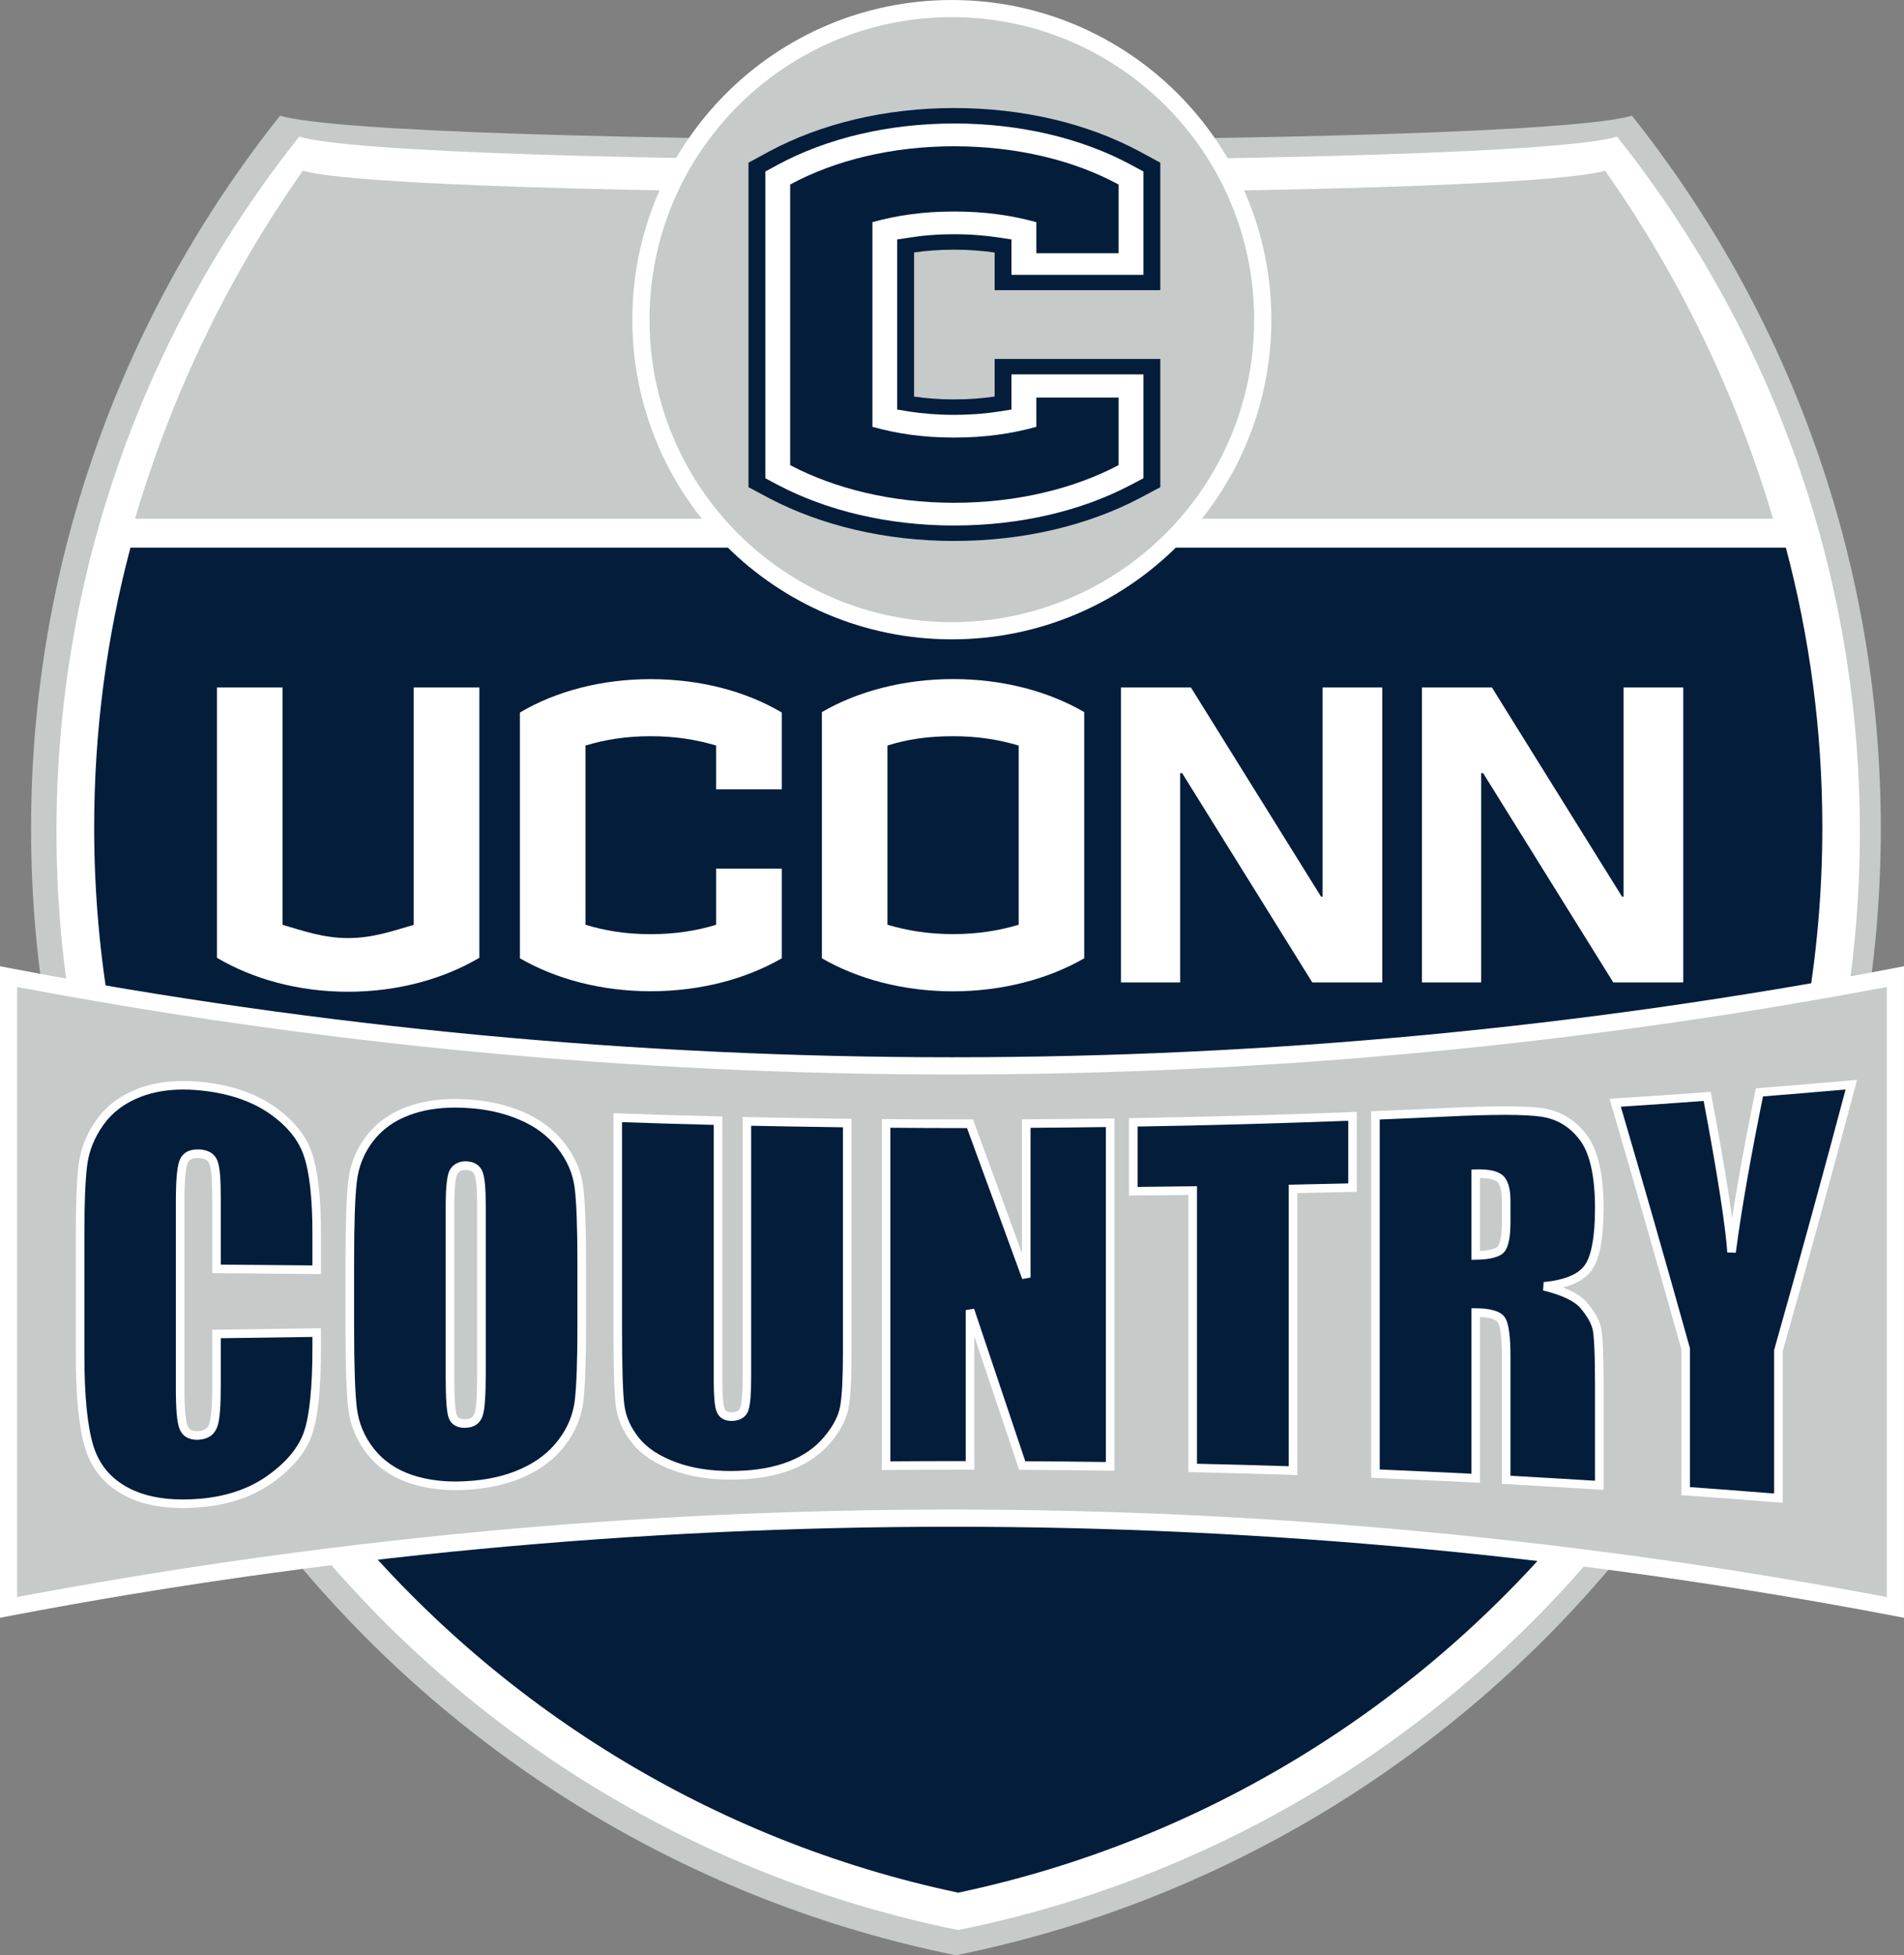<?xml version="1.0" encoding="UTF-8"?>
<svg xmlns="http://www.w3.org/2000/svg" xmlns:xlink="http://www.w3.org/1999/xlink" width="614.64pt" height="630.95pt" viewBox="0 0 614.64 630.95" version="1.1">
<rect x="0" y="0" width="614.64" height="630.95" fill="#808080" stroke="none"/>
<defs>
<clipPath id="clip1">
  <path d="M 10 37 L 608 37 L 608 630.949 L 10 630.949 Z M 10 37 "/>
</clipPath>
<clipPath id="clip2">
  <path d="M 0 311 L 614.641 311 L 614.641 523 L 0 523 Z M 0 311 "/>
</clipPath>
</defs>
<g id="surface1">
<path style=" stroke:none;fill-rule:nonzero;fill:rgb(86.299%,86.299%,86.699%);fill-opacity:1;" d="M 98.148 46.23 C 131.348 56.387 166.602 61.82 203.098 61.82 L 413.004 61.82 C 449.551 61.82 484.766 56.387 517.953 46.23 C 566.387 107.434 595.277 184.77 595.277 268.844 C 595.277 442.527 471.926 587.453 308.078 620.676 C 144.176 587.453 20.848 442.527 20.848 268.844 C 20.848 184.77 49.715 107.434 98.148 46.23 "/>
<path style=" stroke:none;fill-rule:nonzero;fill:rgb(0.8%,0.8%,0.8%);fill-opacity:1;" d="M 98.148 46.23 L 98.031 46.609 C 131.266 56.766 166.551 62.25 203.098 62.25 L 413.004 62.25 C 449.551 62.25 484.859 56.766 518.105 46.609 L 517.953 46.23 L 517.645 46.492 C 566.02 107.621 594.863 184.863 594.863 268.844 C 594.863 442.34 471.668 587.047 307.977 620.293 L 308.078 620.676 L 308.152 620.293 C 144.438 587.047 21.238 442.34 21.262 268.844 C 21.262 184.863 50.129 107.621 98.469 46.492 L 98.148 46.23 L 98.031 46.609 L 98.148 46.23 L 97.828 45.992 C 49.359 107.242 20.406 184.676 20.406 268.844 C 20.406 442.766 143.902 587.781 307.977 621.102 L 308.078 621.125 L 308.152 621.102 C 472.227 587.781 595.691 442.766 595.691 268.844 C 595.691 184.676 566.754 107.242 518.297 45.992 L 518.133 45.777 L 517.836 45.852 C 484.695 55.961 449.48 61.395 413.004 61.395 L 203.098 61.395 C 166.621 61.395 131.441 55.961 98.27 45.852 L 98.008 45.777 L 97.828 45.992 L 98.148 46.23 "/>
<g clip-path="url(#clip1)" clip-rule="nonzero">
<path style=" stroke:none;fill-rule:nonzero;fill:rgb(77.599%,79.199%,78.799%);fill-opacity:1;" d="M 90.414 37.328 C 124.918 47.773 492.285 47.773 526.793 37.328 C 577.125 100.527 607.152 180.473 607.152 267.352 C 607.152 446.824 478.949 596.566 308.578 630.949 C 138.266 596.566 10.027 446.824 10.027 267.352 C 10.027 180.473 40.094 100.527 90.414 37.328 "/>
</g>
<path style=" stroke:none;fill-rule:nonzero;fill:rgb(100%,100%,100%);fill-opacity:1;" d="M 104.141 52.805 C 136.496 62.676 170.859 67.992 206.469 67.992 L 411.094 67.992 C 446.691 67.992 481.074 62.676 513.422 52.805 C 560.605 112.438 588.824 187.855 588.824 269.797 C 588.824 439.16 468.535 580.402 308.793 612.844 C 149.016 580.402 28.785 439.16 28.785 269.797 C 28.785 187.855 56.965 112.438 104.141 52.805 "/>
<path style=" stroke:none;fill-rule:nonzero;fill:rgb(0.8%,0.8%,0.8%);fill-opacity:1;" d="M 104.141 52.805 L 104.035 53.184 C 136.426 63.105 170.836 68.422 206.469 68.422 L 411.094 68.422 C 446.738 68.422 481.148 63.105 513.539 53.184 L 513.422 52.805 L 513.102 53.066 C 560.25 112.652 588.387 187.926 588.387 269.797 C 588.387 438.969 468.273 580.023 308.723 612.441 L 308.793 612.844 L 308.863 612.441 C 149.285 580.023 29.199 438.969 29.199 269.797 C 29.199 187.926 57.332 112.652 104.473 53.066 L 104.141 52.805 L 104.035 53.184 L 104.141 52.805 L 103.82 52.543 C 56.562 112.25 28.371 187.758 28.371 269.797 C 28.371 439.352 148.754 580.781 308.723 613.223 L 308.793 613.246 L 308.863 613.223 C 468.832 580.781 589.215 439.352 589.215 269.797 C 589.215 187.758 561 112.25 513.766 52.543 L 513.562 52.328 L 513.301 52.398 C 480.98 62.273 446.664 67.566 411.094 67.566 L 206.469 67.566 C 170.906 67.566 136.605 62.273 104.258 52.398 L 103.988 52.328 L 103.82 52.543 L 104.141 52.805 "/>
<path style=" stroke:none;fill-rule:nonzero;fill:rgb(100%,100%,100%);fill-opacity:1;" d="M 96.605 44.094 C 130.258 54.32 488.387 54.32 522.023 44.094 C 571.086 105.746 600.395 183.629 600.395 268.348 C 600.395 443.359 475.391 589.301 309.324 622.809 C 143.262 589.301 18.234 443.359 18.234 268.348 C 18.234 183.629 47.543 105.746 96.605 44.094 "/>
<path style=" stroke:none;fill-rule:nonzero;fill:rgb(1.599%,11.4%,23.099%);fill-opacity:1;" d="M 30.398 266.996 C 30.398 235.812 34.457 205.531 42.109 176.727 L 576.508 176.727 C 584.172 205.531 588.277 235.812 588.277 266.996 C 588.277 435.957 468.664 577.105 309.316 610.754 C 149.953 577.105 30.398 435.957 30.398 266.996 "/>
<path style=" stroke:none;fill-rule:nonzero;fill:rgb(77.599%,79.199%,78.799%);fill-opacity:1;" d="M 43.594 167.375 C 55.648 126.512 74.133 88.637 97.781 55.082 C 130.363 64.621 485.586 64.621 518.145 55.082 C 541.789 88.637 560.277 126.512 572.355 167.375 L 43.594 167.375 "/>
<path style=" stroke:none;fill-rule:nonzero;fill:rgb(77.599%,79.199%,78.799%);fill-opacity:1;" d="M 407.645 103.16 C 407.645 158.594 362.707 203.539 307.25 203.539 C 251.828 203.539 206.895 158.594 206.895 103.16 C 206.895 47.727 251.828 2.777 307.25 2.777 C 362.707 2.777 407.645 47.727 407.645 103.16 "/>
<path style=" stroke:none;fill-rule:nonzero;fill:rgb(100%,100%,100%);fill-opacity:1;" d="M 407.645 103.16 L 404.863 103.16 C 404.863 130.094 393.961 154.516 376.293 172.168 C 358.602 189.824 334.23 200.766 307.25 200.766 C 280.305 200.766 255.91 189.824 238.242 172.168 C 220.574 154.516 209.672 130.094 209.672 103.16 C 209.672 76.203 220.574 51.809 238.242 34.152 C 255.91 16.473 280.305 5.531 307.25 5.531 C 334.23 5.531 358.602 16.473 376.293 34.152 C 393.961 51.809 404.863 76.203 404.863 103.16 L 410.406 103.16 C 410.406 46.207 364.238 0.004 307.25 0.004 C 250.297 0.004 204.129 46.207 204.129 103.16 C 204.129 160.113 250.297 206.316 307.25 206.316 C 364.238 206.316 410.406 160.113 410.406 103.16 L 407.645 103.16 "/>
<path style=" stroke:none;fill-rule:nonzero;fill:rgb(77.599%,79.199%,78.799%);fill-opacity:1;" d="M 611.855 518.68 C 410.656 480.285 204 480.285 2.777 518.68 L 2.777 315.145 C 204 353.539 410.656 353.539 611.855 315.145 L 611.855 518.68 "/>
<g clip-path="url(#clip2)" clip-rule="nonzero">
<path style=" stroke:none;fill-rule:nonzero;fill:rgb(100%,100%,100%);fill-opacity:1;" d="M 611.855 518.68 L 612.363 515.977 C 511.594 496.754 409.457 487.117 307.332 487.117 C 205.176 487.117 103.039 496.754 2.266 515.977 L 2.777 518.68 L 5.539 518.68 L 5.539 315.145 L 2.777 315.145 L 2.266 317.875 C 103.039 337.094 205.176 346.73 307.332 346.73 C 409.457 346.73 511.594 337.094 612.363 317.875 L 611.855 315.145 L 609.09 315.145 L 609.09 518.68 L 611.855 518.68 L 612.363 515.977 L 611.855 518.68 L 614.633 518.68 L 614.633 311.801 L 611.344 312.438 C 510.918 331.613 409.125 341.176 307.332 341.176 C 205.527 341.176 103.738 331.613 3.312 312.438 L 0 311.801 L 0 522.051 L 3.312 521.41 C 103.738 502.258 205.527 492.672 307.332 492.672 C 409.125 492.672 510.918 502.258 611.344 521.41 L 614.633 522.051 L 614.633 518.68 L 611.855 518.68 "/>
</g>
<path style=" stroke:none;fill-rule:nonzero;fill:rgb(1.599%,11.4%,23.099%);fill-opacity:1;" d="M 102.242 409.758 C 91.445 409.664 80.684 409.566 69.898 409.449 L 69.898 387.145 C 69.898 380.688 69.551 376.605 68.879 374.969 C 68.164 373.332 66.656 372.453 64.309 372.312 C 61.629 372.172 59.957 373.047 59.23 374.992 C 58.52 376.941 58.16 381.23 58.16 387.809 L 58.16 448.246 C 58.16 454.562 58.52 458.664 59.23 460.566 C 59.957 462.465 61.559 463.34 64.059 463.176 C 66.469 463.055 68.047 462.012 68.805 460.066 C 69.531 458.117 69.898 453.637 69.898 446.59 L 69.898 430.449 C 80.684 430.309 91.445 430.164 102.242 430.023 L 102.242 434.816 C 102.242 447.652 101.34 456.77 99.512 462.25 C 97.699 467.684 93.688 472.621 87.457 477.129 C 81.242 481.637 73.566 484.297 64.453 485.031 C 54.996 485.789 47.199 484.652 41.055 481.492 C 34.906 478.293 30.848 473.473 28.855 467.02 C 26.863 460.566 25.867 450.645 25.867 437.383 L 25.867 397.773 C 25.867 387.996 26.152 380.715 26.789 375.848 C 27.398 371.008 29.211 366.426 32.25 362.18 C 35.309 357.883 39.523 354.727 44.91 352.641 C 50.309 350.551 56.527 349.84 63.527 350.383 C 73.055 351.168 80.898 353.637 87.102 357.766 C 93.297 361.895 97.379 366.734 99.324 372.312 C 101.27 377.891 102.242 386.453 102.242 397.988 L 102.242 409.758 "/>
<path style=" stroke:none;fill-rule:nonzero;fill:rgb(100%,100%,100%);fill-opacity:1;" d="M 102.242 409.758 L 102.242 408.355 C 91.469 408.266 80.684 408.168 69.922 408.074 L 69.898 409.449 L 71.273 409.449 L 71.273 387.145 C 71.273 383.891 71.203 381.23 71.035 379.121 C 70.848 377.012 70.598 375.535 70.137 374.445 C 69.695 373.355 68.926 372.453 67.906 371.859 C 66.906 371.289 65.711 370.98 64.379 370.91 L 63.754 370.91 C 62.41 370.91 61.176 371.172 60.145 371.789 C 59.125 372.406 58.352 373.379 57.938 374.52 C 57.496 375.727 57.238 377.363 57.035 379.551 C 56.871 381.73 56.773 384.484 56.773 387.809 L 56.773 448.246 C 56.773 451.43 56.871 454.062 57.035 456.195 C 57.238 458.309 57.496 459.879 57.938 461.039 L 57.938 461.062 L 57.938 461.039 C 58.352 462.156 59.102 463.129 60.098 463.719 C 61.094 464.34 62.293 464.602 63.574 464.602 L 64.133 464.574 C 65.52 464.504 66.789 464.148 67.832 463.484 C 68.852 462.797 69.625 461.773 70.086 460.566 C 70.551 459.355 70.824 457.672 71.012 455.367 C 71.203 453.043 71.273 450.148 71.273 446.59 L 71.273 430.449 L 69.898 430.449 L 69.922 431.852 C 80.707 431.688 91.469 431.539 102.266 431.398 L 102.242 430.023 L 100.855 430.023 L 100.855 434.816 C 100.855 447.586 99.926 456.625 98.207 461.801 C 96.5 466.902 92.715 471.598 86.641 475.988 C 80.66 480.332 73.242 482.918 64.355 483.652 C 62.48 483.797 60.715 483.867 59.008 483.867 C 52.113 483.867 46.344 482.656 41.684 480.234 C 35.82 477.199 32.082 472.738 30.16 466.617 C 28.238 460.398 27.242 450.574 27.242 437.383 L 27.242 397.773 C 27.242 388.043 27.539 380.758 28.145 376.012 C 28.727 371.434 30.457 367.09 33.402 362.961 L 33.379 363.031 L 33.402 362.961 C 36.262 358.949 40.223 355.961 45.422 353.945 C 49.453 352.379 54 351.594 59.078 351.594 C 60.488 351.594 61.922 351.641 63.43 351.762 C 72.758 352.523 80.387 354.965 86.344 358.902 L 86.32 358.902 L 86.344 358.902 C 92.348 362.938 96.191 367.52 98.008 372.762 C 99.883 378.078 100.855 386.523 100.855 397.988 L 100.855 409.758 L 102.242 409.758 L 102.242 408.355 L 102.242 409.758 L 103.617 409.758 L 103.617 397.988 C 103.617 386.359 102.645 377.723 100.629 371.859 C 98.562 365.93 94.246 360.875 87.871 356.602 L 87.898 356.625 L 87.871 356.602 C 81.441 352.328 73.348 349.77 63.645 349.008 C 62.09 348.891 60.559 348.844 59.078 348.844 C 53.738 348.844 48.824 349.625 44.422 351.355 C 38.812 353.516 34.336 356.863 31.133 361.371 L 31.156 361.324 L 31.133 361.371 C 27.977 365.785 26.031 370.602 25.402 375.684 C 24.773 380.641 24.477 387.973 24.477 397.773 L 24.477 437.383 C 24.477 450.715 25.449 460.707 27.516 467.422 C 29.602 474.211 33.98 479.383 40.41 482.703 C 45.574 485.359 51.789 486.645 59.008 486.645 C 60.785 486.645 62.648 486.57 64.57 486.383 L 64.641 486.383 L 64.57 486.383 C 73.883 485.672 81.797 482.918 88.266 478.242 C 94.637 473.641 98.883 468.488 100.828 462.676 C 102.73 456.91 103.617 447.727 103.617 434.816 L 103.617 428.602 L 102.219 428.621 C 91.445 428.766 80.66 428.934 69.898 429.074 L 68.508 429.098 L 68.508 446.59 C 68.508 450.102 68.438 452.926 68.238 455.133 C 68.07 457.316 67.785 458.855 67.488 459.594 C 67.191 460.328 66.836 460.805 66.305 461.133 C 65.77 461.516 65.012 461.75 63.988 461.801 L 63.574 461.82 C 62.648 461.82 61.996 461.633 61.531 461.371 C 61.094 461.062 60.785 460.707 60.535 460.066 C 60.25 459.355 59.977 457.93 59.812 455.938 C 59.633 453.941 59.539 451.383 59.539 448.246 L 59.539 387.809 C 59.539 384.531 59.633 381.852 59.812 379.766 C 59.977 377.699 60.25 376.227 60.535 375.492 C 60.785 374.828 61.094 374.445 61.578 374.164 C 62.043 373.879 62.754 373.688 63.754 373.688 L 64.238 373.688 C 65.258 373.734 66.008 373.949 66.516 374.281 C 67.027 374.566 67.348 374.945 67.586 375.516 C 67.832 376.035 68.094 377.41 68.273 379.383 C 68.438 381.352 68.508 383.941 68.508 387.145 L 68.508 410.824 L 69.898 410.848 C 80.66 410.941 91.445 411.039 102.242 411.133 L 103.617 411.133 L 103.617 409.758 L 102.242 409.758 "/>
<path style=" stroke:none;fill-rule:nonzero;fill:rgb(1.599%,11.4%,23.099%);fill-opacity:1;" d="M 155.422 389.109 C 155.422 383.633 155.102 380.117 154.449 378.574 C 153.82 377.012 152.504 376.203 150.484 376.133 C 148.812 376.086 147.52 376.652 146.629 377.863 C 145.73 379.074 145.266 382.754 145.266 388.875 L 145.266 444.355 C 145.266 451.238 145.562 455.484 146.168 457.074 C 146.75 458.664 148.113 459.449 150.273 459.379 C 152.48 459.258 153.891 458.285 154.496 456.461 C 155.102 454.586 155.422 450.172 155.422 443.242 Z M 187.789 427.578 C 187.789 439.137 187.492 447.32 186.914 452.141 C 186.309 456.957 184.48 461.422 181.371 465.5 C 178.262 469.605 174.086 472.832 168.82 475.23 C 163.516 477.629 157.367 479.004 150.344 479.359 C 143.688 479.719 137.707 479.004 132.391 477.199 C 127.09 475.371 122.84 472.43 119.602 468.324 C 116.375 464.242 114.449 459.664 113.848 454.656 C 113.219 449.648 112.922 440.82 112.922 428.219 L 112.922 407.266 C 112.922 394.977 113.219 386.266 113.801 381.16 C 114.383 376.086 116.23 371.48 119.34 367.445 C 122.426 363.387 126.625 360.398 131.906 358.449 C 137.176 356.508 143.32 355.746 150.344 356.129 C 157 356.461 163.004 357.785 168.309 360.043 C 173.602 362.344 177.871 365.551 181.109 369.699 C 184.34 373.828 186.262 378.27 186.863 383.035 C 187.492 387.781 187.789 396.066 187.789 407.906 L 187.789 427.578 "/>
<path style=" stroke:none;fill-rule:nonzero;fill:rgb(100%,100%,100%);fill-opacity:1;" d="M 155.422 389.109 L 156.812 389.109 C 156.812 386.336 156.738 384.059 156.562 382.23 C 156.395 380.43 156.156 379.074 155.742 378.031 C 155.328 377.031 154.629 376.156 153.727 375.633 C 152.801 375.062 151.734 374.805 150.535 374.754 L 150.273 374.754 C 148.352 374.73 146.605 375.535 145.516 377.031 C 144.777 378.102 144.48 379.43 144.246 381.352 C 144.008 383.273 143.879 385.789 143.879 388.875 L 143.879 444.355 C 143.879 447.797 143.949 450.621 144.102 452.781 C 144.27 454.965 144.461 456.484 144.852 457.574 C 145.219 458.57 145.918 459.449 146.82 459.973 C 147.746 460.539 148.812 460.754 149.977 460.754 L 150.32 460.73 C 151.613 460.707 152.801 460.398 153.773 459.711 C 154.746 459.047 155.445 458.023 155.812 456.863 C 156.203 455.727 156.418 454.086 156.562 451.832 C 156.738 449.602 156.812 446.73 156.812 443.242 L 156.812 389.109 L 154.031 389.109 L 154.031 443.242 C 154.031 446.684 153.965 449.508 153.82 451.641 C 153.68 453.805 153.43 455.32 153.191 456.008 C 152.941 456.723 152.633 457.125 152.195 457.434 C 151.754 457.719 151.148 457.93 150.227 457.98 L 149.977 457.98 C 149.156 457.98 148.602 457.812 148.258 457.602 C 147.887 457.387 147.652 457.102 147.449 456.602 C 147.258 456.078 147.008 454.656 146.867 452.613 C 146.727 450.551 146.652 447.773 146.652 444.355 L 146.652 388.875 C 146.652 385.859 146.773 383.465 146.988 381.707 C 147.188 379.977 147.578 378.859 147.746 378.695 C 148.352 377.891 149.004 377.555 150.273 377.531 L 150.438 377.531 C 151.293 377.555 151.852 377.746 152.266 377.98 C 152.684 378.219 152.941 378.551 153.191 379.102 C 153.406 379.617 153.652 380.809 153.797 382.516 C 153.965 384.176 154.031 386.406 154.031 389.109 Z M 187.789 427.578 L 186.402 427.578 C 186.402 439.09 186.117 447.273 185.535 451.977 C 184.969 456.555 183.246 460.73 180.258 464.672 C 177.312 468.562 173.328 471.672 168.227 473.973 C 163.125 476.273 157.145 477.648 150.273 477.98 C 149.203 478.027 148.16 478.078 147.141 478.078 C 141.859 478.078 137.125 477.344 132.844 475.895 C 127.766 474.141 123.766 471.363 120.691 467.492 C 117.609 463.578 115.816 459.234 115.211 454.488 C 114.617 449.602 114.309 440.797 114.309 428.219 L 114.309 407.266 C 114.309 394.996 114.594 386.289 115.188 381.328 C 115.746 376.484 117.488 372.121 120.43 368.277 C 123.375 364.434 127.312 361.609 132.391 359.758 C 136.617 358.191 141.48 357.406 147.008 357.406 C 148.066 357.406 149.156 357.457 150.273 357.504 C 156.812 357.836 162.613 359.141 167.738 361.348 C 172.875 363.531 176.934 366.594 180.02 370.555 C 183.105 374.543 184.918 378.719 185.5 383.203 C 186.094 387.832 186.402 396.09 186.402 407.906 L 186.402 427.578 L 189.18 427.578 L 189.18 407.906 C 189.18 396.039 188.883 387.734 188.254 382.848 C 187.602 377.84 185.562 373.145 182.203 368.848 C 178.82 364.504 174.324 361.156 168.84 358.785 C 163.371 356.438 157.227 355.105 150.414 354.727 C 149.254 354.68 148.113 354.633 147.008 354.633 C 141.23 354.633 136.035 355.465 131.422 357.148 C 125.926 359.164 121.5 362.32 118.246 366.594 C 114.984 370.816 113.039 375.684 112.438 380.996 C 111.828 386.219 111.531 394.949 111.531 407.266 L 111.531 428.219 C 111.531 440.844 111.828 449.695 112.457 454.82 C 113.121 460.09 115.141 464.93 118.512 469.203 C 121.914 473.496 126.438 476.629 131.953 478.508 C 136.547 480.07 141.621 480.855 147.141 480.855 C 148.207 480.855 149.301 480.805 150.414 480.762 C 157.582 480.383 163.906 478.957 169.375 476.488 L 169.352 476.488 L 169.375 476.488 C 174.836 474.023 179.234 470.648 182.465 466.332 C 185.727 462.062 187.672 457.387 188.301 452.309 C 188.883 447.371 189.18 439.184 189.18 427.578 L 187.789 427.578 "/>
<path style=" stroke:none;fill-rule:nonzero;fill:rgb(1.599%,11.4%,23.099%);fill-opacity:1;" d="M 273.504 362.395 L 273.504 436.359 C 273.504 444.762 273.184 450.645 272.578 454.062 C 271.977 457.453 270.148 460.969 267.109 464.574 C 264.098 468.203 260.086 470.961 255.148 472.902 C 250.188 474.852 244.363 475.895 237.637 476.035 C 230.195 476.25 223.637 475.324 217.953 473.234 C 212.27 471.172 207.984 468.371 205.176 464.836 C 202.348 461.324 200.699 457.527 200.191 453.539 C 199.656 449.531 199.406 441.082 199.406 428.195 L 199.406 360.684 C 210.191 361.062 220.988 361.371 231.801 361.633 L 231.801 445.777 C 231.801 450.672 232.098 453.824 232.676 455.152 C 233.258 456.508 234.469 457.172 236.25 457.148 C 238.312 457.102 239.633 456.34 240.211 454.848 C 240.816 453.328 241.113 449.789 241.113 444.215 L 241.113 361.867 C 251.898 362.086 262.707 362.273 273.504 362.395 "/>
<path style=" stroke:none;fill-rule:nonzero;fill:rgb(100%,100%,100%);fill-opacity:1;" d="M 273.504 362.395 L 272.117 362.395 L 272.117 436.359 C 272.117 444.734 271.797 450.574 271.215 453.824 C 270.656 456.91 268.984 460.184 266.039 463.676 C 263.191 467.113 259.41 469.75 254.641 471.621 C 249.883 473.496 244.199 474.52 237.613 474.66 C 237.02 474.688 236.438 474.688 235.855 474.688 C 229.27 474.688 223.469 473.762 218.414 471.934 C 212.898 469.914 208.863 467.258 206.266 464.004 C 203.562 460.609 202.027 457.102 201.543 453.352 C 201.055 449.508 200.797 441.059 200.797 428.195 L 200.797 360.684 L 199.406 360.684 L 199.359 362.059 C 210.145 362.438 220.965 362.773 231.754 363.031 L 231.801 361.633 L 230.41 361.633 L 230.41 445.777 C 230.41 448.246 230.492 450.289 230.637 451.93 C 230.805 453.562 231.004 454.754 231.406 455.699 C 231.801 456.602 232.43 457.359 233.281 457.836 C 234.137 458.336 235.109 458.523 236.152 458.523 L 236.297 458.523 L 236.273 458.523 C 237.461 458.5 238.562 458.266 239.477 457.719 C 240.402 457.195 241.137 456.34 241.516 455.344 C 241.883 454.32 242.098 453.02 242.273 451.191 C 242.418 449.344 242.488 447.062 242.488 444.262 L 242.488 361.867 L 241.113 361.867 L 241.078 363.246 C 251.875 363.461 262.684 363.648 273.469 363.789 L 273.504 362.395 L 272.117 362.395 L 273.504 362.395 L 273.527 361.016 C 262.73 360.898 251.922 360.707 241.137 360.469 L 239.727 360.422 L 239.727 444.262 C 239.727 447.016 239.652 449.246 239.5 450.953 C 239.355 452.641 239.145 453.848 238.918 454.32 C 238.73 454.848 238.48 455.105 238.098 455.344 C 237.707 455.559 237.102 455.727 236.227 455.746 L 236.25 455.746 L 236.152 455.746 C 235.441 455.746 234.98 455.605 234.672 455.438 C 234.352 455.246 234.137 455.035 233.938 454.586 C 233.77 454.203 233.531 453.16 233.402 451.664 C 233.258 450.172 233.188 448.203 233.188 445.777 L 233.188 360.277 L 231.82 360.258 C 221.035 359.992 210.254 359.688 199.453 359.281 L 198.02 359.234 L 198.02 428.195 C 198.02 441.129 198.266 449.555 198.801 453.707 C 199.336 458.004 201.141 462.035 204.094 465.715 C 207.105 469.484 211.605 472.406 217.465 474.539 C 222.887 476.512 229.012 477.461 235.855 477.461 C 236.438 477.461 237.078 477.461 237.684 477.438 C 244.508 477.293 250.512 476.227 255.66 474.211 C 260.785 472.191 264.996 469.273 268.18 465.453 C 271.309 461.703 273.254 458.023 273.934 454.301 C 274.598 450.691 274.883 444.809 274.883 436.359 L 274.883 361.039 L 273.527 361.016 L 273.504 362.395 "/>
<path style=" stroke:none;fill-rule:nonzero;fill:rgb(1.599%,11.4%,23.099%);fill-opacity:1;" d="M 358.391 362.297 L 358.391 473.191 C 348.934 473.047 339.453 472.953 329.973 472.902 C 324.359 456.176 318.746 439.445 313.137 422.766 L 313.137 472.855 C 304.094 472.855 295.086 472.883 286.047 472.953 L 286.047 362.512 C 295.086 362.582 304.094 362.629 313.137 362.629 C 319.188 379.172 325.238 395.711 331.289 412.25 L 331.289 362.559 C 340.328 362.512 349.348 362.414 358.391 362.297 "/>
<path style=" stroke:none;fill-rule:nonzero;fill:rgb(100%,100%,100%);fill-opacity:1;" d="M 358.391 362.297 L 357 362.297 L 357 473.191 L 358.391 473.191 L 358.414 471.789 C 348.934 471.672 339.453 471.574 329.996 471.527 L 329.973 472.902 L 331.289 472.477 C 325.676 455.699 320.062 439.02 314.449 422.312 L 311.746 422.766 L 311.746 472.855 L 313.137 472.855 L 313.137 471.48 L 311.32 471.48 C 302.883 471.48 294.445 471.504 286.047 471.574 L 286.047 472.953 L 287.422 472.953 L 287.422 362.512 L 286.047 362.512 L 286.047 363.91 C 294.445 363.98 302.883 364.027 311.32 364.027 L 313.137 364.027 L 313.137 362.629 L 311.828 363.102 C 317.883 379.645 323.957 396.16 329.996 412.746 L 332.676 412.25 L 332.676 362.559 L 331.289 362.559 L 331.289 363.957 C 340.328 363.91 349.371 363.789 358.414 363.672 L 358.391 362.297 L 357 362.297 L 358.391 362.297 L 358.363 360.922 C 349.348 361.039 340.309 361.133 331.289 361.184 L 329.902 361.203 L 329.902 412.25 L 331.289 412.25 L 332.605 411.773 C 326.555 395.211 320.48 378.695 314.43 362.152 L 314.109 361.23 L 311.32 361.23 C 302.906 361.23 294.473 361.203 286.047 361.133 L 284.66 361.133 L 284.66 474.375 L 286.047 474.352 C 294.473 474.281 302.906 474.258 311.32 474.258 L 314.523 474.258 L 314.523 422.766 L 313.137 422.766 L 311.828 423.188 C 317.441 439.895 323.055 456.602 328.668 473.355 L 328.977 474.305 L 329.973 474.305 C 339.43 474.352 348.906 474.445 358.363 474.59 L 359.766 474.59 L 359.766 360.898 L 358.363 360.922 L 358.391 362.297 "/>
<path style=" stroke:none;fill-rule:nonzero;fill:rgb(1.599%,11.4%,23.099%);fill-opacity:1;" d="M 436.629 360.23 L 436.629 383.25 C 430.211 383.395 423.789 383.535 417.406 383.656 L 417.406 474.566 C 406.586 474.23 395.801 473.926 385.016 473.688 L 385.016 384.199 C 378.617 384.297 372.234 384.363 365.84 384.414 L 365.84 362.18 C 389.438 361.801 413.027 361.133 436.629 360.23 "/>
<path style=" stroke:none;fill-rule:nonzero;fill:rgb(100%,100%,100%);fill-opacity:1;" d="M 436.629 360.23 L 435.238 360.23 L 435.238 383.25 L 436.629 383.25 L 436.605 381.852 C 430.188 381.992 423.766 382.156 417.359 382.277 L 416.02 382.301 L 416.02 474.566 L 417.406 474.566 L 417.453 473.191 C 406.645 472.832 395.848 472.547 385.039 472.312 L 385.016 473.688 L 386.402 473.688 L 386.402 382.773 L 384.992 382.801 C 378.598 382.898 372.211 382.969 365.84 383.035 L 365.84 384.414 L 367.227 384.414 L 367.227 362.18 L 365.84 362.18 L 365.863 363.555 C 389.488 363.176 413.074 362.512 436.676 361.609 L 436.629 360.23 L 435.238 360.23 L 436.629 360.23 L 436.582 358.855 C 413.004 359.758 389.402 360.398 365.816 360.805 L 364.453 360.824 L 364.453 385.812 L 365.863 385.789 C 372.258 385.742 378.645 385.672 385.039 385.574 L 385.016 384.199 L 383.629 384.199 L 383.629 475.016 L 384.992 475.039 C 395.777 475.324 406.562 475.609 417.359 475.941 L 418.797 475.988 L 418.797 383.656 L 417.406 383.656 L 417.43 385.027 C 423.852 384.91 430.258 384.77 436.652 384.629 L 438.004 384.605 L 438.004 358.809 L 436.582 358.855 L 436.629 360.23 "/>
<path style=" stroke:none;fill-rule:nonzero;fill:rgb(1.599%,11.4%,23.099%);fill-opacity:1;" d="M 476.379 378.742 L 476.379 405.105 C 480.02 405.059 482.57 404.562 484.031 403.59 C 485.488 402.613 486.227 399.508 486.227 394.215 L 486.227 387.641 C 486.227 383.844 485.516 381.398 484.102 380.262 C 482.699 379.121 480.113 378.625 476.379 378.742 M 444.008 359.945 C 451.637 359.613 459.293 359.281 466.922 358.926 C 482.215 358.191 492.539 358.164 497.938 359.023 C 503.344 359.875 507.75 362.531 511.152 367.141 C 514.582 371.719 516.281 379.312 516.281 389.801 C 516.281 399.387 515.066 405.844 512.66 409.141 C 510.254 412.441 505.52 414.41 498.445 415.098 C 504.855 416.641 509.16 418.727 511.344 421.34 C 513.562 423.973 514.914 426.395 515.449 428.602 C 515.98 430.832 516.281 436.906 516.281 446.824 L 516.281 479.285 C 506.242 478.672 496.227 478.078 486.227 477.531 L 486.227 437.809 C 486.227 431.398 485.68 427.414 484.637 425.895 C 483.594 424.352 480.852 423.566 476.379 423.566 L 476.379 477.008 C 465.594 476.488 454.793 475.988 444.008 475.539 L 444.008 359.945 "/>
<path style=" stroke:none;fill-rule:nonzero;fill:rgb(100%,100%,100%);fill-opacity:1;" d="M 476.379 378.742 L 474.988 378.742 L 474.988 406.531 L 476.402 406.508 C 480.148 406.438 482.891 405.984 484.789 404.75 C 486 403.898 486.605 402.547 487.02 400.836 C 487.438 399.102 487.602 396.922 487.602 394.215 L 487.602 387.641 C 487.602 385.648 487.438 383.965 487.02 382.562 C 486.605 381.16 485.977 379.977 484.98 379.172 C 483.234 377.816 480.754 377.363 477.469 377.344 C 477.113 377.344 476.723 377.344 476.328 377.363 L 474.988 377.41 L 474.988 378.742 L 476.379 378.742 L 476.426 380.145 C 476.793 380.117 477.137 380.117 477.469 380.117 C 480.48 380.117 482.43 380.641 483.234 381.328 C 483.641 381.66 484.055 382.277 484.352 383.348 C 484.66 384.391 484.836 385.84 484.836 387.641 L 484.836 394.215 C 484.836 396.777 484.66 398.793 484.324 400.191 C 484.008 401.617 483.496 402.281 483.258 402.449 C 482.238 403.137 479.879 403.707 476.352 403.73 L 476.379 405.105 L 477.766 405.105 L 477.766 378.742 L 476.379 378.742 L 476.426 380.145 Z M 444.008 359.945 L 444.055 361.324 C 451.707 361.016 459.34 360.66 467.004 360.305 C 474.453 359.945 480.754 359.758 485.832 359.758 C 491.102 359.758 495.109 359.973 497.711 360.375 C 502.789 361.184 506.801 363.629 510.062 367.969 C 513.172 372.121 514.891 379.453 514.891 389.801 C 514.914 399.242 513.609 405.559 511.547 408.312 C 510.523 409.734 508.957 410.922 506.754 411.82 C 504.566 412.746 501.742 413.391 498.316 413.723 L 498.125 416.426 C 504.391 417.922 508.449 419.984 510.273 422.215 C 512.41 424.758 513.656 427.035 514.117 428.957 C 514.336 429.832 514.547 431.898 514.676 434.891 C 514.82 437.898 514.891 441.891 514.891 446.824 L 514.891 479.285 L 516.281 479.285 L 516.352 477.91 C 506.336 477.293 496.32 476.699 486.297 476.152 L 486.227 477.531 L 487.602 477.531 L 487.602 437.809 C 487.602 434.555 487.48 431.922 487.188 429.855 C 486.902 427.77 486.531 426.25 485.785 425.109 C 484.98 423.945 483.723 423.262 482.156 422.836 C 480.602 422.383 478.691 422.191 476.379 422.168 L 474.988 422.168 L 474.988 477.008 L 476.379 477.008 L 476.449 475.637 C 465.66 475.09 454.879 474.613 444.055 474.141 L 444.008 475.539 L 445.395 475.539 L 445.395 359.945 L 444.008 359.945 L 444.055 361.324 L 444.008 359.945 L 442.621 359.945 L 442.621 476.867 L 443.961 476.914 C 454.746 477.391 465.52 477.863 476.305 478.41 L 477.766 478.48 L 477.766 423.566 L 476.379 423.566 L 476.379 424.969 C 478.512 424.969 480.223 425.16 481.406 425.492 C 482.617 425.848 483.258 426.301 483.496 426.699 L 483.496 426.68 C 483.793 427.078 484.23 428.316 484.445 430.215 C 484.695 432.09 484.836 434.629 484.836 437.809 L 484.836 478.859 L 486.145 478.906 C 496.156 479.477 506.172 480.047 516.184 480.688 L 517.668 480.781 L 517.668 446.824 C 517.668 441.863 517.582 437.828 517.441 434.77 C 517.324 431.66 517.133 429.598 516.812 428.27 C 516.184 425.773 514.699 423.188 512.41 420.438 C 509.836 417.422 505.293 415.312 498.754 413.746 L 498.445 415.098 L 498.562 416.473 C 502.207 416.117 505.293 415.43 507.82 414.387 C 510.367 413.316 512.387 411.871 513.777 409.973 C 516.516 406.129 517.621 399.508 517.668 389.801 C 517.645 379.172 515.961 371.34 512.27 366.309 C 508.699 361.465 503.879 358.523 498.148 357.621 C 495.254 357.195 491.195 357.008 485.832 357.008 C 480.684 357.008 474.359 357.195 466.848 357.527 C 459.219 357.906 451.59 358.238 443.961 358.547 L 442.621 358.598 L 442.621 359.945 L 444.008 359.945 "/>
<path style=" stroke:none;fill-rule:nonzero;fill:rgb(1.599%,11.4%,23.099%);fill-opacity:1;" d="M 597.641 350.027 C 589.785 379.523 581.941 408.098 574.086 435.906 L 574.086 483.465 C 564.109 482.656 554.117 481.898 544.152 481.164 L 544.152 435.27 C 536.566 408.121 528.988 381.688 521.406 355.867 C 531.324 355.227 541.219 354.535 551.105 353.801 C 555.742 378.434 558.363 395.398 558.984 404.062 C 560.75 390.273 563.766 373.215 567.965 352.523 C 577.859 351.711 587.742 350.906 597.641 350.027 "/>
<path style=" stroke:none;fill-rule:nonzero;fill:rgb(100%,100%,100%);fill-opacity:1;" d="M 597.641 350.027 L 596.297 349.648 C 588.457 379.172 580.602 407.738 572.758 435.504 L 572.711 435.695 L 572.711 483.465 L 574.086 483.465 L 574.195 482.066 C 564.227 481.258 554.238 480.523 544.258 479.785 L 544.152 481.164 L 545.539 481.164 C 545.539 465.855 545.539 450.574 545.539 435.27 L 545.539 435.078 L 545.488 434.891 C 537.91 407.738 530.328 381.305 522.746 355.465 L 521.406 355.867 L 521.512 357.242 C 531.395 356.602 541.312 355.914 551.223 355.18 L 551.105 353.801 L 549.738 354.062 C 554.391 378.648 557.012 395.613 557.594 404.156 L 560.336 404.254 C 562.137 390.512 565.129 373.449 569.328 352.805 L 567.965 352.523 L 568.07 353.895 C 577.98 353.113 587.875 352.281 597.758 351.402 L 597.641 350.027 L 596.297 349.648 L 597.641 350.027 L 597.52 348.629 C 587.625 349.508 577.742 350.34 567.844 351.121 L 566.824 351.215 L 566.613 352.234 C 562.398 372.93 559.387 390.039 557.594 403.898 L 558.984 404.062 L 560.336 403.969 C 559.754 395.141 557.133 378.219 552.469 353.539 L 552.242 352.328 L 551.012 352.426 C 541.113 353.16 531.23 353.852 521.332 354.465 L 519.59 354.586 L 520.078 356.246 C 527.66 382.066 535.238 408.523 542.824 435.621 L 544.152 435.27 L 542.773 435.27 L 542.773 482.469 L 544.055 482.562 C 554.023 483.254 564.012 484.031 573.969 484.844 L 575.477 484.961 L 575.477 435.906 L 574.086 435.906 L 575.426 436.266 C 583.281 408.5 591.125 379.883 598.98 350.383 L 599.488 348.465 L 597.52 348.629 L 597.641 350.027 "/>
<path style=" stroke:none;fill-rule:nonzero;fill:rgb(100%,100%,100%);fill-opacity:1;" d="M 112.387 320.031 C 96.273 320.031 81.574 315.902 70.027 309.07 L 70.027 221.836 L 91.219 221.836 L 91.219 298.438 C 97.688 300.312 104.32 302.711 112.387 302.711 C 120.457 302.711 127.09 300.312 133.555 298.438 L 133.555 221.836 L 154.746 221.836 L 154.746 309.07 C 143.199 315.902 128.348 320.031 112.387 320.031 "/>
<path style=" stroke:none;fill-rule:nonzero;fill:rgb(100%,100%,100%);fill-opacity:1;" d="M 210.027 237.57 C 201.957 237.57 195.312 238.684 189 240.582 L 189 298.414 C 195.312 300.336 201.957 301.453 210.027 301.453 C 218.082 301.453 224.871 300.336 231.184 298.414 L 231.184 280.309 L 252.371 280.309 L 252.371 309.234 C 240.828 315.902 226.129 319.867 210.027 319.867 C 194.055 319.867 179.379 315.902 167.832 309.234 L 167.832 229.926 C 179.379 223.094 194.055 219.156 210.027 219.156 C 226.129 219.156 240.828 223.094 252.371 229.926 L 252.371 254.727 L 231.184 254.727 L 231.184 240.582 C 224.871 238.684 218.082 237.57 210.027 237.57 "/>
<path style=" stroke:none;fill-rule:nonzero;fill:rgb(100%,100%,100%);fill-opacity:1;" d="M 286.484 298.414 C 292.977 300.312 299.609 301.43 307.652 301.43 C 315.723 301.43 322.355 300.312 328.844 298.414 L 328.844 240.582 C 322.355 238.66 315.723 237.57 307.652 237.57 C 299.609 237.57 292.977 238.52 286.484 240.582 Z M 307.652 319.891 C 291.539 319.891 276.84 315.902 265.316 309.234 L 265.316 229.785 C 276.84 223.094 291.707 219.133 307.652 219.133 C 323.789 219.133 338.469 223.094 350 229.785 L 350 309.234 C 338.469 315.902 323.613 319.891 307.652 319.891 "/>
<path style=" stroke:none;fill-rule:nonzero;fill:rgb(100%,100%,100%);fill-opacity:1;" d="M 446.215 317.02 L 423.625 317.02 L 381.609 249.48 L 380.969 249.48 L 380.969 317.02 L 361.855 317.02 L 361.855 221.836 L 384.445 221.836 L 426.461 289.348 L 426.945 289.348 L 426.945 221.836 L 446.215 221.836 L 446.215 317.02 "/>
<path style=" stroke:none;fill-rule:nonzero;fill:rgb(100%,100%,100%);fill-opacity:1;" d="M 543.383 317.02 L 520.789 317.02 L 478.773 249.48 L 478.133 249.48 L 478.133 317.02 L 459.02 317.02 L 459.02 221.836 L 481.609 221.836 L 523.621 289.348 L 524.109 289.348 L 524.109 221.836 L 543.383 221.836 L 543.383 317.02 "/>
<path style=" stroke:none;fill-rule:evenodd;fill:rgb(1.599%,11.4%,23.099%);fill-opacity:1;" d="M 321.086 115.832 L 374.562 115.832 L 374.562 157.219 L 367.812 160.801 C 351.117 169.559 330.34 174.566 307.984 174.566 C 285.82 174.566 265.047 169.559 248.352 160.801 L 241.625 157.219 L 241.625 52.496 L 248.23 48.91 C 264.977 39.895 285.82 34.863 307.984 34.863 C 330.34 34.863 351.164 39.871 367.93 48.91 L 374.562 52.496 L 374.562 93.645 L 321.086 93.645 L 321.086 81.492 C 317.051 80.898 312.742 80.57 307.984 80.57 C 303.273 80.57 299.039 80.898 295.078 81.469 L 295.078 127.98 C 299.039 128.551 303.273 128.887 307.984 128.887 C 312.742 128.887 317.051 128.551 321.086 127.957 L 321.086 115.832 "/>
<path style=" stroke:none;fill-rule:evenodd;fill:rgb(100%,100%,100%);fill-opacity:1;" d="M 322.805 132.754 C 318.262 133.465 313.395 133.867 307.977 133.867 C 302.609 133.867 297.816 133.465 293.355 132.777 L 289.629 132.156 L 289.629 77.27 L 293.355 76.699 C 297.816 75.988 302.609 75.586 307.977 75.586 C 313.395 75.586 318.262 75.988 322.805 76.699 L 326.52 77.27 L 326.52 88.684 L 369.117 88.684 L 369.117 55.344 L 365.152 53.207 C 349.336 44.664 329.461 39.848 307.977 39.848 C 286.688 39.848 266.812 44.664 250.996 53.207 L 247.059 55.344 L 247.059 154.324 L 251.066 156.457 C 266.859 164.789 286.688 169.582 307.977 169.582 C 329.461 169.582 349.289 164.789 365.082 156.457 L 369.117 154.324 L 369.117 120.816 L 326.52 120.816 L 326.52 132.156 L 322.805 132.754 "/>
<path style=" stroke:none;fill-rule:evenodd;fill:rgb(1.599%,11.4%,23.099%);fill-opacity:1;" d="M 334.539 71.691 L 334.539 81.73 L 361.094 81.73 L 361.094 59.543 C 346.645 51.715 328.191 47.203 307.977 47.203 C 287.98 47.203 269.531 51.715 255.078 59.543 L 255.078 150.098 C 269.531 157.715 287.98 162.246 307.977 162.246 C 328.191 162.246 346.645 157.715 361.094 150.098 L 361.094 128.289 L 334.539 128.289 L 334.539 137.734 C 326.613 139.941 318.082 141.199 307.977 141.199 C 297.863 141.199 289.559 139.941 281.633 137.734 L 281.633 71.691 C 289.559 69.508 297.863 68.254 307.977 68.254 C 318.082 68.254 326.613 69.508 334.539 71.691 "/>
</g>
</svg>
